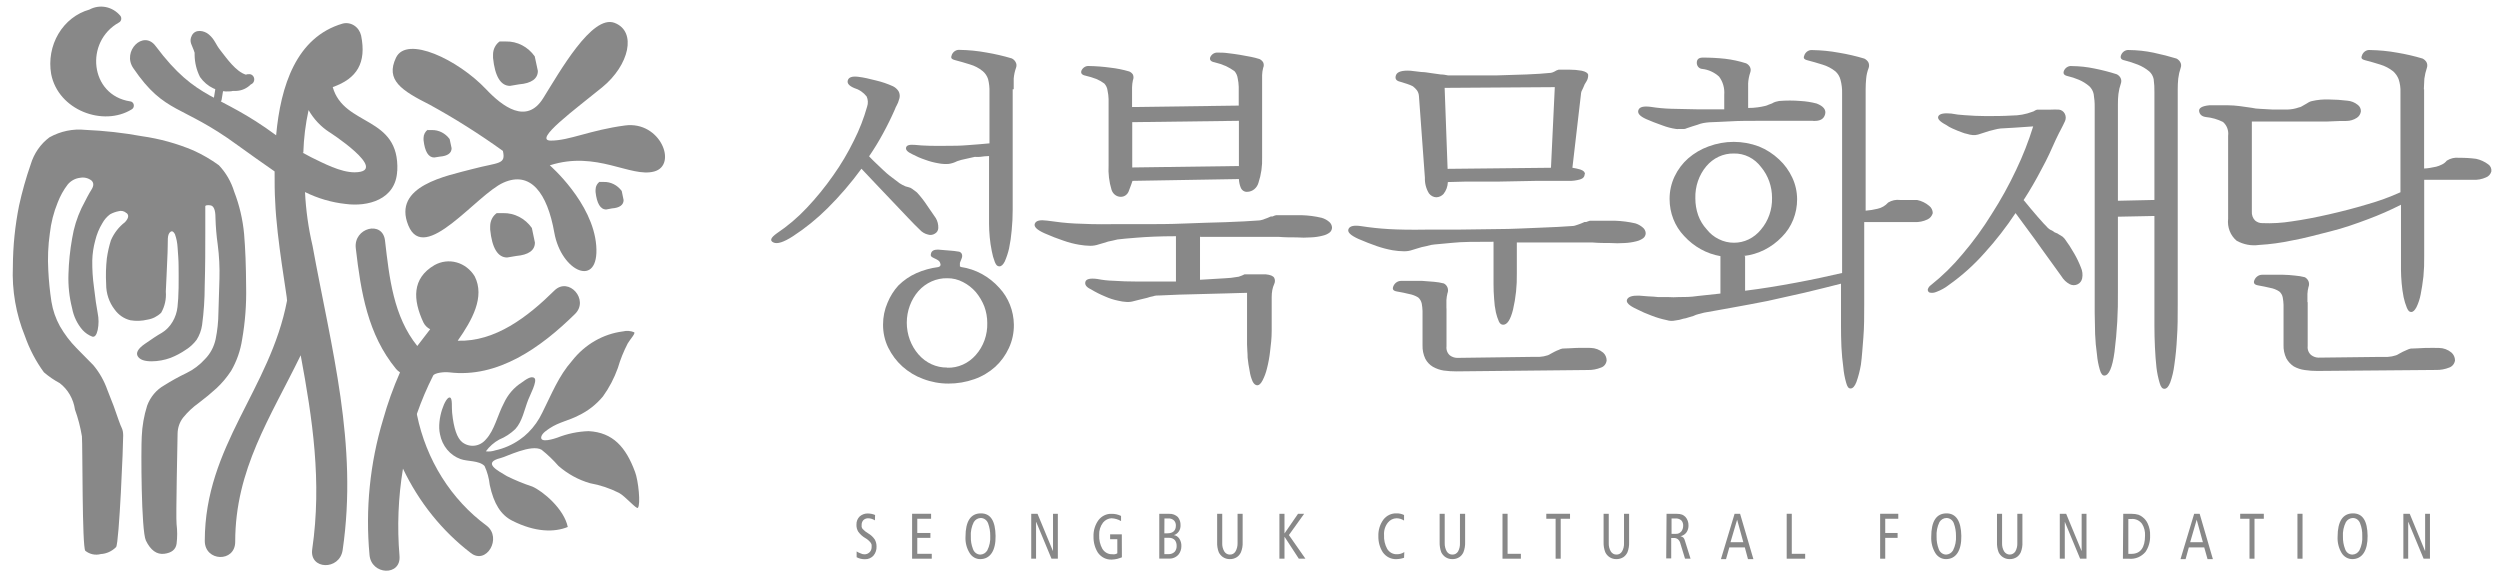 <svg width="195" height="45" viewBox="0 0 195 45" fill="none" xmlns="http://www.w3.org/2000/svg">
<path d="M73.894 28.682C74.309 28.694 74.722 28.611 75.105 28.439C75.487 28.267 75.832 28.011 76.115 27.686C76.41 27.354 76.641 26.962 76.794 26.534C76.947 26.106 77.02 25.65 77.007 25.192C77.007 24.75 76.928 24.311 76.776 23.899C76.614 23.491 76.391 23.114 76.115 22.783C75.833 22.46 75.497 22.196 75.124 22.006C74.738 21.8 74.312 21.696 73.881 21.702C73.464 21.694 73.049 21.779 72.664 21.95C72.278 22.122 71.93 22.376 71.641 22.698C71.055 23.369 70.729 24.253 70.729 25.171C70.729 26.089 71.055 26.973 71.641 27.644C71.926 27.973 72.273 28.235 72.659 28.411C73.045 28.588 73.461 28.675 73.881 28.668L73.894 28.682ZM78.99 6.964V16.361C78.991 16.899 78.964 17.437 78.911 17.972C78.871 18.447 78.803 18.919 78.706 19.385C78.625 19.735 78.512 20.076 78.369 20.402C78.243 20.642 78.111 20.776 77.952 20.776C77.794 20.776 77.701 20.685 77.602 20.451C77.493 20.172 77.411 19.88 77.358 19.582C77.285 19.228 77.233 18.869 77.199 18.509C77.166 18.134 77.146 17.802 77.146 17.47V12.171C76.901 12.171 76.677 12.207 76.452 12.235C76.314 12.246 76.174 12.246 76.036 12.235L75.315 12.397C75.091 12.438 74.87 12.497 74.654 12.574C74.446 12.682 74.223 12.753 73.994 12.786C73.726 12.806 73.457 12.789 73.194 12.736C72.843 12.679 72.498 12.586 72.163 12.461C71.813 12.345 71.473 12.198 71.145 12.023C70.782 11.853 70.623 11.684 70.676 11.5C70.729 11.316 70.96 11.267 71.376 11.302C71.687 11.338 72.077 11.359 72.559 11.373C73.042 11.387 73.531 11.373 74.046 11.373C74.39 11.373 74.866 11.373 75.467 11.323C76.069 11.274 76.65 11.239 77.179 11.182V7.19C77.192 6.842 77.154 6.494 77.067 6.159C76.986 5.919 76.844 5.709 76.657 5.551C76.361 5.311 76.024 5.133 75.666 5.029C75.256 4.901 74.873 4.788 74.516 4.696C74.159 4.605 74.152 4.499 74.251 4.251C74.308 4.13 74.397 4.031 74.509 3.966C74.62 3.902 74.747 3.876 74.873 3.891C75.564 3.902 76.253 3.971 76.935 4.096C77.603 4.208 78.265 4.361 78.917 4.555C79.037 4.612 79.138 4.705 79.208 4.824C79.249 4.889 79.275 4.965 79.284 5.044C79.292 5.122 79.281 5.202 79.254 5.276C79.156 5.548 79.094 5.833 79.069 6.124C79.069 6.378 79.069 6.654 79.069 6.964H78.99ZM73.267 20.798L73.326 20.755L73.366 20.663C73.359 20.584 73.336 20.507 73.3 20.437C73.26 20.346 73.108 20.247 72.85 20.134C72.593 20.02 72.566 19.936 72.626 19.745C72.685 19.554 72.863 19.469 73.161 19.469L74.027 19.54C74.29 19.556 74.552 19.587 74.813 19.632C74.859 19.644 74.902 19.666 74.938 19.698C74.975 19.73 75.004 19.77 75.025 19.816C75.058 19.911 75.058 20.017 75.025 20.112L74.972 20.254L74.919 20.381L74.873 20.508V20.6C74.873 20.685 74.873 20.734 74.873 20.776L74.959 20.826C76.1 20.993 77.155 21.568 77.952 22.458C78.661 23.22 79.066 24.245 79.082 25.319C79.091 25.954 78.957 26.581 78.692 27.149C78.434 27.708 78.072 28.206 77.629 28.612C77.151 29.039 76.601 29.365 76.009 29.572C75.353 29.805 74.665 29.922 73.974 29.919C73.298 29.92 72.627 29.796 71.991 29.551C71.405 29.337 70.86 29.008 70.385 28.583C69.932 28.174 69.557 27.675 69.281 27.114C69.011 26.56 68.873 25.944 68.878 25.319C68.876 24.729 68.995 24.145 69.229 23.61C69.432 23.114 69.716 22.662 70.068 22.274C70.48 21.865 70.957 21.538 71.476 21.306C72.021 21.066 72.595 20.907 73.181 20.833L73.267 20.798ZM67.808 12.214C68.171 12.602 68.535 12.92 68.898 13.273C69.262 13.627 69.599 13.86 69.916 14.1C70.066 14.232 70.23 14.343 70.405 14.432C70.55 14.515 70.706 14.572 70.868 14.602C70.973 14.623 71.072 14.669 71.158 14.736L71.522 15.011C71.82 15.334 72.092 15.684 72.335 16.057L72.996 17.018C73.132 17.25 73.198 17.521 73.187 17.795C73.183 17.886 73.155 17.974 73.107 18.05C73.059 18.126 72.993 18.187 72.916 18.226C72.838 18.276 72.75 18.309 72.659 18.321C72.568 18.333 72.475 18.325 72.388 18.297C72.135 18.24 71.904 18.102 71.727 17.901C71.489 17.675 71.185 17.371 70.821 16.983L69.632 15.732L68.363 14.397L67.193 13.16C66.39 14.261 65.506 15.29 64.549 16.241C63.722 17.064 62.819 17.796 61.853 18.424C61.126 18.895 60.617 19.057 60.326 18.911C60.022 18.77 60.115 18.544 60.584 18.205C61.431 17.639 62.216 16.973 62.924 16.22C63.669 15.433 64.358 14.587 64.986 13.69C65.596 12.832 66.138 11.919 66.605 10.963C67.033 10.12 67.378 9.232 67.636 8.314C67.68 8.186 67.699 8.05 67.692 7.914C67.685 7.778 67.653 7.645 67.596 7.522C67.347 7.209 67.016 6.982 66.644 6.873C66.235 6.703 66.056 6.505 66.129 6.265C66.202 6.025 66.466 5.933 66.935 5.989C67.404 6.046 67.775 6.138 68.336 6.279C68.789 6.385 69.232 6.537 69.658 6.731C69.827 6.814 69.973 6.943 70.081 7.106C70.16 7.243 70.193 7.405 70.174 7.565C70.174 7.643 70.141 7.706 70.121 7.777C70.101 7.848 70.081 7.911 70.048 8.003L69.929 8.25C69.88 8.332 69.84 8.42 69.81 8.512C69.519 9.176 69.202 9.819 68.865 10.433C68.536 11.04 68.176 11.627 67.788 12.193" fill="#888888"/>
<path d="M96.635 9.423L88.314 9.529V13.062L96.635 12.949V9.423ZM98.445 6.597V12.249C98.47 12.931 98.374 13.612 98.161 14.256C98.105 14.454 97.992 14.63 97.838 14.756C97.684 14.883 97.496 14.955 97.302 14.962C97.185 14.975 97.068 14.945 96.97 14.877C96.871 14.809 96.797 14.707 96.76 14.588C96.685 14.39 96.643 14.179 96.635 13.966L88.334 14.107C88.281 14.27 88.195 14.517 88.063 14.856C88.019 15.005 87.931 15.134 87.811 15.224C87.692 15.313 87.548 15.358 87.402 15.351C87.247 15.348 87.097 15.294 86.971 15.197C86.846 15.1 86.752 14.963 86.701 14.807C86.512 14.188 86.433 13.536 86.47 12.885V7.728C86.464 7.509 86.437 7.291 86.391 7.078C86.368 6.863 86.277 6.664 86.133 6.512C85.939 6.369 85.731 6.251 85.512 6.159C85.24 6.055 84.962 5.97 84.679 5.905C84.388 5.848 84.276 5.714 84.355 5.502C84.408 5.388 84.492 5.293 84.595 5.23C84.699 5.167 84.818 5.139 84.937 5.149C85.492 5.159 86.045 5.201 86.596 5.276C87.096 5.331 87.591 5.431 88.076 5.573C88.193 5.62 88.295 5.703 88.367 5.813C88.397 5.883 88.413 5.959 88.413 6.036C88.413 6.112 88.397 6.188 88.367 6.258C88.327 6.439 88.305 6.623 88.301 6.809C88.301 7.078 88.301 7.304 88.301 7.516V8.349L96.621 8.236V6.774C96.615 6.553 96.589 6.332 96.542 6.117C96.515 5.902 96.424 5.702 96.284 5.545C96.074 5.396 95.853 5.266 95.624 5.156C95.335 5.029 95.036 4.93 94.731 4.859C94.434 4.803 94.328 4.661 94.401 4.457C94.454 4.343 94.538 4.248 94.641 4.185C94.745 4.123 94.864 4.094 94.982 4.103C95.207 4.103 95.471 4.103 95.775 4.146C96.079 4.188 96.383 4.216 96.694 4.273L97.58 4.435C97.803 4.48 98.023 4.536 98.241 4.605C98.356 4.659 98.455 4.747 98.525 4.859C98.557 4.927 98.574 5.002 98.574 5.078C98.574 5.154 98.557 5.229 98.525 5.297C98.478 5.479 98.451 5.667 98.445 5.855C98.445 6.11 98.445 6.343 98.445 6.562V6.597ZM93.601 18.29V21.822L95.491 21.709C95.839 21.697 96.186 21.66 96.529 21.596C96.588 21.594 96.647 21.58 96.701 21.554L96.892 21.483L97.071 21.398H97.229H97.553C97.679 21.391 97.805 21.391 97.93 21.398H98.73C99.093 21.434 99.311 21.526 99.391 21.674C99.426 21.747 99.445 21.828 99.445 21.911C99.445 21.993 99.426 22.074 99.391 22.147C99.321 22.3 99.27 22.461 99.239 22.628C99.207 22.807 99.191 22.989 99.192 23.172V25.807C99.192 26.365 99.133 26.895 99.067 27.404C99.018 27.857 98.936 28.306 98.822 28.746C98.744 29.074 98.627 29.39 98.472 29.686C98.346 29.926 98.207 30.053 98.075 30.053C97.943 30.053 97.811 29.968 97.705 29.756C97.591 29.499 97.514 29.225 97.474 28.944C97.403 28.599 97.351 28.25 97.315 27.898C97.315 27.524 97.269 27.192 97.269 26.867V22.84C96.873 22.84 96.37 22.875 95.769 22.882L93.892 22.931L91.989 22.981L90.475 23.045C90.284 23.045 90.105 23.045 89.946 23.108C89.783 23.136 89.621 23.179 89.464 23.235L88.962 23.355C88.79 23.405 88.625 23.447 88.453 23.483C88.266 23.54 88.072 23.564 87.878 23.553C87.655 23.541 87.434 23.508 87.217 23.454C86.865 23.383 86.522 23.272 86.192 23.122C85.812 22.966 85.443 22.78 85.089 22.564C84.739 22.402 84.6 22.211 84.659 21.985C84.719 21.759 85.029 21.688 85.585 21.759C86.003 21.842 86.428 21.889 86.853 21.9C87.455 21.942 88.017 21.957 88.539 21.957C88.777 21.957 89.028 21.957 89.292 21.957H90.092C90.356 21.957 90.621 21.957 90.898 21.957C91.176 21.957 91.453 21.957 91.724 21.957V18.424C90.402 18.424 89.398 18.481 88.691 18.537C87.984 18.594 87.475 18.636 87.164 18.678L86.774 18.77L86.437 18.841L86.074 18.954L85.71 19.06C85.496 19.134 85.274 19.172 85.049 19.173C84.755 19.168 84.461 19.14 84.17 19.088C83.755 19.018 83.346 18.912 82.948 18.77C82.478 18.615 81.996 18.424 81.494 18.205C80.872 17.93 80.615 17.675 80.72 17.435C80.826 17.195 81.143 17.138 81.679 17.209C82.406 17.315 83.133 17.4 83.86 17.435C84.587 17.47 85.571 17.506 86.814 17.484C87.382 17.484 88.175 17.484 89.18 17.484C90.184 17.484 91.255 17.484 92.359 17.435C93.462 17.386 94.573 17.364 95.617 17.329C96.661 17.294 97.52 17.244 98.194 17.195C98.264 17.193 98.333 17.181 98.399 17.159C98.481 17.144 98.561 17.117 98.637 17.082L98.868 16.997L99.126 16.884H99.258L99.41 16.82L99.543 16.785H99.701C100.303 16.785 100.911 16.785 101.525 16.785C102.052 16.799 102.577 16.868 103.092 16.99C103.306 17.051 103.507 17.159 103.68 17.308C103.742 17.36 103.794 17.424 103.831 17.499C103.869 17.573 103.891 17.655 103.898 17.739C103.899 17.817 103.882 17.895 103.848 17.965C103.815 18.035 103.766 18.096 103.706 18.142C103.553 18.255 103.38 18.334 103.197 18.375C102.888 18.458 102.571 18.505 102.252 18.516C101.876 18.544 101.498 18.544 101.122 18.516C100.692 18.516 100.223 18.516 99.721 18.474H98.069H93.608L93.601 18.29Z" fill="#888888"/>
<path d="M121.274 6.797L112.682 6.854L112.913 13.17L120.976 13.085L121.274 6.797ZM123.6 13.587C123.6 13.784 123.481 13.926 123.243 13.996C122.954 14.079 122.656 14.117 122.357 14.11C121.604 14.11 120.712 14.11 119.714 14.11L116.773 14.166C115.821 14.166 114.988 14.166 114.255 14.166L112.933 14.201C112.922 14.542 112.803 14.868 112.596 15.127C112.446 15.29 112.242 15.384 112.028 15.388C111.918 15.384 111.811 15.355 111.713 15.302C111.615 15.25 111.528 15.176 111.459 15.084C111.237 14.725 111.126 14.3 111.142 13.869L110.679 7.511C110.671 7.345 110.619 7.186 110.527 7.052C110.435 6.932 110.328 6.825 110.21 6.734C110.061 6.657 109.906 6.593 109.748 6.543L109.206 6.373C108.888 6.303 108.789 6.126 108.888 5.858C108.988 5.589 109.377 5.476 110.032 5.518L110.864 5.617C111.135 5.617 111.406 5.674 111.671 5.709L112.378 5.808C112.596 5.808 112.781 5.85 112.933 5.879C113.349 5.879 113.905 5.879 114.599 5.879C115.292 5.879 116.019 5.879 116.799 5.879L119.053 5.808C119.793 5.78 120.434 5.737 120.976 5.681L121.122 5.639L121.26 5.575L121.412 5.49L121.571 5.434C121.809 5.434 122.1 5.434 122.423 5.434C122.745 5.433 123.065 5.461 123.382 5.518C123.69 5.589 123.855 5.695 123.877 5.836C123.886 6.017 123.84 6.195 123.745 6.345C123.693 6.422 123.644 6.503 123.6 6.585C123.557 6.672 123.52 6.762 123.487 6.854C123.437 6.942 123.393 7.034 123.355 7.129C123.327 7.216 123.312 7.306 123.309 7.398L122.648 13.085C122.853 13.116 123.056 13.161 123.256 13.219C123.501 13.297 123.626 13.417 123.626 13.587H123.6ZM112.827 24.057V27.017C112.81 27.15 112.827 27.285 112.874 27.409C112.922 27.533 112.999 27.642 113.098 27.724C113.262 27.845 113.455 27.911 113.653 27.915L119.463 27.837H120.071C120.295 27.825 120.517 27.782 120.732 27.71C120.808 27.681 120.881 27.643 120.95 27.597L121.254 27.434C121.363 27.378 121.476 27.328 121.591 27.286C121.68 27.238 121.776 27.205 121.875 27.187C122.186 27.187 122.536 27.151 122.992 27.137C123.448 27.123 123.785 27.137 124.076 27.137C124.428 27.145 124.769 27.274 125.047 27.505C125.131 27.579 125.198 27.672 125.245 27.777C125.292 27.882 125.317 27.996 125.318 28.112C125.304 28.241 125.255 28.362 125.178 28.461C125.1 28.56 124.998 28.633 124.882 28.67C124.551 28.805 124.198 28.869 123.844 28.861L113.601 28.967C113.271 28.968 112.942 28.947 112.616 28.904C112.318 28.858 112.029 28.758 111.763 28.607C111.517 28.462 111.313 28.247 111.175 27.985C111.019 27.655 110.944 27.288 110.957 26.918V24.255C110.951 24.065 110.931 23.876 110.898 23.69C110.86 23.498 110.762 23.325 110.62 23.202C110.403 23.069 110.166 22.978 109.919 22.934C109.609 22.856 109.292 22.792 108.961 22.736C108.631 22.679 108.591 22.538 108.69 22.305C108.746 22.183 108.834 22.08 108.943 22.01C109.052 21.94 109.178 21.905 109.305 21.909H110.025H110.931L111.849 21.98C112.108 22 112.364 22.043 112.616 22.107C112.742 22.168 112.843 22.276 112.9 22.411C112.931 22.485 112.947 22.566 112.947 22.648C112.947 22.729 112.931 22.81 112.9 22.884C112.857 23.055 112.831 23.23 112.821 23.407C112.821 23.647 112.821 23.859 112.821 24.043L112.827 24.057ZM118.313 18.808V21.33C118.331 22.282 118.231 23.232 118.015 24.156C117.817 24.94 117.566 25.329 117.249 25.329C117.117 25.329 116.998 25.265 116.912 25.074C116.813 24.848 116.736 24.611 116.68 24.368C116.606 24.022 116.56 23.67 116.542 23.315C116.508 22.934 116.495 22.531 116.495 22.128V18.857C115.101 18.857 114.017 18.857 113.257 18.942C112.497 19.027 111.935 19.048 111.631 19.104L111.235 19.203L110.898 19.274L110.541 19.38L110.171 19.493C109.957 19.568 109.734 19.604 109.51 19.599C109.215 19.596 108.921 19.57 108.631 19.521C108.217 19.446 107.808 19.34 107.408 19.203C106.945 19.041 106.463 18.857 105.961 18.638C105.339 18.355 105.082 18.108 105.181 17.868C105.28 17.628 105.604 17.557 106.146 17.635C106.866 17.748 107.593 17.826 108.32 17.868C109.047 17.91 110.032 17.932 111.274 17.91C111.849 17.91 112.642 17.91 113.647 17.91L116.826 17.868C117.949 17.868 119.033 17.797 120.077 17.762C121.122 17.727 121.981 17.677 122.661 17.628C122.729 17.627 122.796 17.615 122.86 17.593C122.94 17.571 123.02 17.545 123.098 17.515L123.329 17.43L123.593 17.317H123.719L123.877 17.26L124.01 17.218H124.162C124.77 17.218 125.378 17.218 125.986 17.218C126.515 17.236 127.041 17.304 127.559 17.423C127.771 17.488 127.969 17.598 128.14 17.748C128.204 17.798 128.258 17.863 128.296 17.937C128.335 18.012 128.359 18.094 128.365 18.179C128.365 18.258 128.347 18.336 128.312 18.407C128.278 18.477 128.228 18.537 128.167 18.582C128.012 18.692 127.839 18.771 127.658 18.815C127.35 18.895 127.036 18.942 126.719 18.956C126.343 18.981 125.965 18.981 125.589 18.956C125.173 18.956 124.717 18.956 124.228 18.914H122.609H118.313V18.808Z" fill="#888888"/>
<path d="M135.238 18.933C135.639 18.937 136.036 18.847 136.401 18.67C136.766 18.493 137.091 18.233 137.353 17.909C137.929 17.235 138.24 16.349 138.219 15.436C138.222 14.554 137.921 13.701 137.373 13.041C137.118 12.699 136.793 12.424 136.423 12.239C136.052 12.054 135.647 11.963 135.238 11.974C134.834 11.965 134.433 12.049 134.062 12.221C133.691 12.393 133.36 12.649 133.09 12.97C132.516 13.653 132.211 14.547 132.237 15.464C132.235 15.915 132.309 16.363 132.456 16.785C132.604 17.195 132.829 17.567 133.116 17.881C133.373 18.211 133.696 18.474 134.062 18.651C134.437 18.841 134.849 18.938 135.264 18.933H135.238ZM141.404 9.424H139.421C138.655 9.424 137.888 9.424 137.135 9.424C136.381 9.424 135.628 9.424 134.941 9.466C134.253 9.509 133.731 9.516 133.348 9.537C133.179 9.549 133.012 9.57 132.845 9.6C132.699 9.629 132.555 9.671 132.416 9.728C132.277 9.763 132.138 9.812 132.006 9.855L131.563 10.003C131.504 10.036 131.439 10.056 131.372 10.06H130.955C130.881 10.07 130.805 10.07 130.731 10.06C130.37 10.008 130.016 9.915 129.673 9.784C129.191 9.615 128.768 9.452 128.404 9.29C127.902 9.063 127.704 8.837 127.796 8.583C127.889 8.329 128.213 8.265 128.768 8.336C129.295 8.419 129.827 8.469 130.361 8.484C130.988 8.484 131.682 8.527 132.389 8.527H133.328H134.491V7.389C134.532 6.88 134.388 6.374 134.088 5.976C133.714 5.637 133.253 5.428 132.766 5.375C132.652 5.368 132.545 5.314 132.468 5.225C132.39 5.135 132.348 5.017 132.35 4.895C132.35 4.62 132.515 4.492 132.819 4.492C133.4 4.491 133.98 4.521 134.557 4.584C135.11 4.649 135.657 4.767 136.19 4.937C136.308 4.99 136.409 5.079 136.48 5.192C136.52 5.26 136.545 5.337 136.552 5.416C136.559 5.496 136.548 5.577 136.52 5.651C136.427 5.924 136.372 6.209 136.355 6.499C136.355 6.746 136.355 7.022 136.355 7.318V8.421C136.607 8.422 136.858 8.406 137.108 8.371C137.308 8.344 137.507 8.306 137.703 8.258C137.783 8.239 137.861 8.211 137.934 8.173L138.219 8.067C138.305 8.011 138.398 7.968 138.496 7.94C138.585 7.913 138.676 7.892 138.767 7.877C139.326 7.831 139.887 7.831 140.446 7.877C140.867 7.901 141.285 7.967 141.695 8.074C142.23 8.279 142.455 8.562 142.356 8.922C142.257 9.282 141.972 9.452 141.45 9.431L141.404 9.424ZM136.117 19.986V22.678C137.439 22.515 138.721 22.303 140.049 22.056C141.378 21.809 142.594 21.547 143.684 21.293V7.29C143.695 6.93 143.653 6.57 143.559 6.223C143.493 5.966 143.354 5.737 143.162 5.566C142.863 5.327 142.524 5.15 142.164 5.043C141.761 4.916 141.371 4.803 141.014 4.711C140.657 4.62 140.651 4.514 140.756 4.266C140.812 4.146 140.901 4.048 141.011 3.983C141.121 3.919 141.246 3.892 141.371 3.906C142.062 3.917 142.752 3.985 143.433 4.111C144.102 4.221 144.764 4.374 145.416 4.57C145.538 4.629 145.643 4.721 145.72 4.839C145.757 4.906 145.78 4.982 145.786 5.06C145.793 5.138 145.784 5.217 145.759 5.291C145.653 5.558 145.586 5.842 145.561 6.131C145.534 6.404 145.521 6.677 145.521 6.951V16.432C145.833 16.409 146.142 16.36 146.447 16.284C146.765 16.218 147.056 16.048 147.279 15.796C147.562 15.626 147.889 15.556 148.211 15.599C148.72 15.599 149.143 15.599 149.533 15.599C149.878 15.668 150.202 15.825 150.478 16.058C150.563 16.122 150.632 16.207 150.68 16.305C150.728 16.403 150.754 16.512 150.756 16.623C150.725 16.733 150.672 16.835 150.6 16.92C150.527 17.006 150.439 17.073 150.339 17.118C150.022 17.269 149.676 17.339 149.328 17.322H145.409V23.723C145.409 24.663 145.409 25.532 145.343 26.323C145.277 27.114 145.237 27.814 145.151 28.443C145.073 28.905 144.956 29.359 144.801 29.799C144.669 30.138 144.517 30.301 144.345 30.301C144.173 30.301 144.087 30.16 144.001 29.856C143.888 29.46 143.812 29.053 143.777 28.641C143.711 28.153 143.658 27.63 143.631 27.058C143.605 26.486 143.598 25.928 143.598 25.391V22.127C142.673 22.367 141.734 22.593 140.743 22.833L137.868 23.476C136.917 23.66 136.018 23.836 135.159 23.985C134.299 24.133 133.566 24.282 132.918 24.387L132.482 24.5C132.347 24.532 132.217 24.579 132.092 24.642L131.689 24.762C131.56 24.81 131.427 24.843 131.292 24.861L130.995 24.946L130.691 24.995C130.582 25.018 130.471 25.03 130.361 25.03C130.237 25.027 130.115 25.006 129.997 24.967C129.599 24.886 129.208 24.77 128.827 24.621C128.43 24.477 128.042 24.307 127.664 24.112C127.063 23.836 126.812 23.589 126.911 23.363C127.01 23.137 127.327 23.045 127.843 23.059L128.57 23.116C128.827 23.116 129.085 23.151 129.343 23.172H130.136C130.4 23.19 130.665 23.19 130.929 23.172C131.378 23.172 131.881 23.172 132.429 23.087L134.194 22.897V19.979C133.115 19.793 132.121 19.241 131.358 18.403C130.999 18.028 130.714 17.58 130.52 17.085C130.326 16.589 130.227 16.058 130.228 15.521C130.226 14.91 130.359 14.307 130.618 13.762C130.878 13.217 131.24 12.736 131.682 12.349C132.154 11.943 132.688 11.63 133.262 11.423C134.535 10.947 135.921 10.947 137.194 11.423C137.774 11.657 138.309 12.002 138.774 12.441C139.199 12.835 139.547 13.315 139.798 13.854C140.043 14.376 140.172 14.951 140.175 15.535C140.177 16.085 140.074 16.631 139.87 17.137C139.667 17.642 139.368 18.098 138.992 18.474C138.19 19.313 137.147 19.838 136.031 19.965" fill="#888888"/>
<path d="M169.863 6.955V23.749C169.863 24.689 169.863 25.558 169.803 26.349C169.769 27.059 169.701 27.766 169.598 28.468C169.542 28.932 169.435 29.387 169.281 29.825C169.149 30.164 168.997 30.326 168.825 30.326C168.653 30.326 168.548 30.192 168.455 29.881C168.337 29.485 168.253 29.078 168.204 28.666C168.151 28.179 168.111 27.656 168.085 27.084C168.059 26.511 168.045 25.953 168.045 25.423V16.846L165.197 16.903V22.746C165.217 24.314 165.129 25.882 164.933 27.437C164.767 28.673 164.496 29.295 164.133 29.295C164.001 29.295 163.875 29.161 163.789 28.85C163.674 28.462 163.599 28.061 163.564 27.656C163.488 27.129 163.44 26.599 163.419 26.066C163.419 25.48 163.386 24.922 163.386 24.392V8.368C163.391 8.023 163.364 7.677 163.307 7.337C163.257 7.101 163.139 6.889 162.97 6.729C162.721 6.517 162.445 6.346 162.15 6.221C161.861 6.098 161.562 6.001 161.258 5.931C160.98 5.867 160.894 5.726 161 5.493C161.058 5.376 161.148 5.281 161.258 5.221C161.368 5.16 161.492 5.137 161.615 5.154C162.203 5.159 162.789 5.223 163.366 5.344C163.95 5.46 164.528 5.608 165.098 5.79C165.217 5.844 165.318 5.935 165.389 6.051C165.429 6.119 165.453 6.196 165.46 6.276C165.467 6.355 165.456 6.436 165.428 6.51C165.336 6.775 165.271 7.05 165.237 7.33C165.208 7.592 165.195 7.857 165.197 8.121V15.659L168.045 15.596V7.203C168.051 6.858 168.032 6.513 167.986 6.171C167.936 5.932 167.813 5.719 167.636 5.564C167.367 5.343 167.068 5.167 166.75 5.041C166.413 4.908 166.069 4.797 165.719 4.709C165.441 4.659 165.349 4.511 165.455 4.271C165.51 4.147 165.601 4.045 165.713 3.979C165.826 3.913 165.955 3.887 166.082 3.903C166.717 3.91 167.35 3.978 167.973 4.108C168.634 4.249 169.242 4.405 169.764 4.567C169.882 4.626 169.983 4.719 170.054 4.836C170.095 4.902 170.12 4.978 170.127 5.057C170.133 5.135 170.122 5.215 170.094 5.288C170 5.562 169.936 5.846 169.902 6.136C169.875 6.408 169.862 6.682 169.863 6.955ZM157.861 15.624C158.224 16.069 158.581 16.5 158.945 16.917C159.308 17.334 159.546 17.588 159.645 17.68C159.699 17.752 159.764 17.814 159.837 17.864C159.906 17.915 159.982 17.955 160.062 17.984C160.126 18.037 160.195 18.084 160.267 18.125L160.478 18.21L160.597 18.288L160.742 18.372L160.894 18.471L161.046 18.627C161.315 18.991 161.562 19.374 161.787 19.771C161.991 20.122 162.168 20.491 162.315 20.873C162.433 21.135 162.465 21.431 162.408 21.714C162.387 21.815 162.345 21.909 162.284 21.988C162.223 22.068 162.146 22.131 162.058 22.173C161.962 22.22 161.859 22.245 161.754 22.245C161.649 22.245 161.545 22.22 161.45 22.173C161.179 22.033 160.951 21.815 160.789 21.545C160.637 21.326 160.412 21.022 160.128 20.626C159.844 20.23 159.533 19.814 159.209 19.354C158.885 18.895 158.548 18.422 158.185 17.941L157.213 16.62C156.485 17.719 155.678 18.756 154.801 19.722C153.968 20.664 153.037 21.501 152.025 22.216C151.725 22.451 151.393 22.637 151.041 22.767C150.875 22.84 150.694 22.86 150.518 22.823C150.47 22.807 150.429 22.774 150.401 22.729C150.373 22.684 150.361 22.63 150.366 22.576C150.407 22.439 150.491 22.321 150.604 22.244C151.505 21.53 152.333 20.718 153.076 19.821C153.917 18.837 154.684 17.783 155.369 16.67C156.073 15.572 156.707 14.425 157.266 13.236C157.787 12.148 158.229 11.019 158.588 9.859L157.141 9.958L156.05 10.021C155.899 10.038 155.748 10.067 155.601 10.106L155.151 10.219L154.689 10.368L154.292 10.495C154.161 10.531 154.025 10.545 153.889 10.537C153.725 10.523 153.564 10.49 153.407 10.438C153.292 10.417 153.179 10.384 153.07 10.339L152.68 10.191L152.27 10.014C152.106 9.942 151.948 9.852 151.801 9.746C151.276 9.473 151.078 9.237 151.206 9.039C151.325 8.863 151.655 8.806 152.191 8.856C152.538 8.923 152.889 8.966 153.241 8.983C153.79 9.025 154.332 9.054 154.887 9.054C155.548 9.054 156.242 9.054 156.936 9.011C157.474 9.012 158.008 8.914 158.515 8.722L158.634 8.679L158.747 8.609L158.892 8.552H159.031H159.949C160.17 8.54 160.39 8.54 160.61 8.552C160.703 8.564 160.791 8.599 160.868 8.654C160.945 8.71 161.009 8.784 161.054 8.871C161.099 8.958 161.124 9.055 161.128 9.154C161.131 9.253 161.112 9.352 161.073 9.442C161.02 9.555 160.961 9.668 160.908 9.788C160.855 9.908 160.782 10.036 160.716 10.163C160.65 10.29 160.577 10.417 160.518 10.551L160.346 10.905C160.035 11.611 159.685 12.395 159.242 13.194C158.811 14.026 158.342 14.835 157.835 15.617" fill="#888888"/>
<path d="M180 23.579V26.991C179.983 27.125 180.001 27.26 180.049 27.384C180.098 27.509 180.177 27.617 180.277 27.698C180.439 27.822 180.633 27.89 180.832 27.896L185.63 27.839H186.238C186.463 27.827 186.685 27.784 186.899 27.712C186.976 27.683 187.049 27.645 187.117 27.599L187.421 27.436C187.529 27.381 187.639 27.331 187.752 27.288C187.843 27.243 187.938 27.21 188.036 27.189C188.347 27.189 188.697 27.154 189.159 27.14C189.622 27.125 189.946 27.14 190.243 27.14C190.595 27.142 190.937 27.269 191.215 27.5C191.299 27.574 191.368 27.667 191.416 27.771C191.463 27.876 191.49 27.991 191.492 28.108C191.473 28.235 191.422 28.354 191.344 28.453C191.266 28.551 191.164 28.625 191.05 28.666C190.718 28.8 190.366 28.865 190.012 28.856L180.76 28.934C180.43 28.936 180.101 28.913 179.775 28.863C179.475 28.825 179.184 28.73 178.916 28.581C178.677 28.425 178.477 28.209 178.334 27.952C178.177 27.625 178.101 27.26 178.116 26.892V23.784C178.11 23.592 178.09 23.4 178.056 23.212C178.023 23.02 177.924 22.849 177.779 22.731C177.566 22.593 177.33 22.5 177.085 22.456C176.768 22.378 176.424 22.314 176.12 22.258C175.816 22.201 175.75 22.06 175.849 21.834C175.904 21.711 175.99 21.608 176.098 21.537C176.206 21.465 176.33 21.429 176.457 21.431H177.184C177.475 21.431 177.779 21.431 178.09 21.431C178.4 21.431 178.711 21.466 179.008 21.495C179.266 21.515 179.523 21.558 179.775 21.622C179.898 21.687 179.998 21.794 180.059 21.926C180.09 22 180.106 22.081 180.106 22.162C180.106 22.244 180.09 22.325 180.059 22.399C180.014 22.569 179.987 22.745 179.98 22.922C179.98 23.169 179.98 23.374 179.98 23.558L180 23.579ZM189.08 6.955V13.144C189.224 13.138 189.367 13.124 189.51 13.101L190.019 13.003C190.174 12.964 190.325 12.907 190.468 12.833C190.616 12.765 190.748 12.661 190.851 12.529C191.142 12.345 191.481 12.268 191.816 12.31C192.258 12.304 192.7 12.33 193.138 12.388C193.477 12.461 193.799 12.608 194.083 12.819C194.168 12.876 194.236 12.957 194.279 13.053C194.322 13.149 194.339 13.257 194.328 13.363C194.299 13.472 194.246 13.571 194.173 13.654C194.101 13.736 194.011 13.799 193.911 13.836C193.592 13.979 193.246 14.045 192.9 14.027H189.087V19.983C189.097 20.511 189.077 21.04 189.027 21.565C188.968 22.081 188.895 22.547 188.809 22.978C188.744 23.32 188.635 23.65 188.485 23.96C188.347 24.215 188.221 24.335 188.076 24.335C187.93 24.335 187.844 24.25 187.739 24.017C187.627 23.746 187.541 23.465 187.481 23.176C187.411 22.819 187.36 22.458 187.329 22.095C187.296 21.707 187.276 21.353 187.276 21.043V15.97C186.443 16.393 185.589 16.768 184.718 17.093C183.76 17.453 182.782 17.8 181.777 18.047C180.773 18.294 179.762 18.584 178.797 18.753C177.94 18.938 177.072 19.056 176.199 19.107C175.6 19.191 174.99 19.075 174.455 18.775C174.215 18.574 174.028 18.311 173.912 18.01C173.796 17.709 173.755 17.381 173.794 17.058V10.593C173.821 10.391 173.798 10.185 173.727 9.995C173.657 9.806 173.54 9.639 173.391 9.512C172.974 9.304 172.527 9.175 172.069 9.131C171.752 9.089 171.58 8.94 171.533 8.686C171.487 8.431 171.752 8.269 172.327 8.212C172.69 8.212 173.179 8.212 173.781 8.212C174.382 8.212 175.003 8.318 175.644 8.41C175.849 8.457 176.057 8.483 176.265 8.488L177.283 8.545C177.66 8.545 178.037 8.545 178.407 8.545C178.719 8.538 179.029 8.481 179.325 8.375C179.39 8.366 179.453 8.344 179.51 8.311L179.768 8.163C179.867 8.106 179.973 8.05 180.066 7.986C180.144 7.939 180.229 7.906 180.317 7.887C180.764 7.783 181.221 7.74 181.678 7.76C182.149 7.764 182.619 7.794 183.086 7.852C183.386 7.874 183.673 7.989 183.912 8.184C183.988 8.24 184.049 8.315 184.091 8.403C184.132 8.49 184.153 8.588 184.15 8.686C184.136 8.789 184.101 8.887 184.047 8.974C183.993 9.06 183.922 9.133 183.839 9.187C183.596 9.346 183.318 9.431 183.033 9.435C182.755 9.435 182.266 9.435 181.546 9.477H179.253H175.644V16.493C175.634 16.623 175.651 16.754 175.695 16.876C175.738 16.999 175.807 17.109 175.895 17.199C176.06 17.34 176.266 17.413 176.477 17.404C177.235 17.435 177.994 17.39 178.744 17.27C179.669 17.143 180.641 16.952 181.665 16.719C182.689 16.486 183.648 16.238 184.659 15.934C185.538 15.687 186.399 15.373 187.236 14.995V7.202C187.251 6.851 187.202 6.501 187.091 6.171C186.996 5.936 186.851 5.728 186.668 5.563C186.367 5.327 186.029 5.149 185.67 5.04C185.26 4.913 184.877 4.8 184.513 4.708C184.15 4.616 184.15 4.51 184.256 4.263C184.312 4.142 184.402 4.042 184.513 3.978C184.624 3.913 184.751 3.887 184.877 3.903C185.581 3.915 186.284 3.983 186.979 4.108C187.647 4.219 188.309 4.372 188.961 4.567C189.081 4.626 189.184 4.719 189.259 4.835C189.297 4.903 189.321 4.978 189.327 5.057C189.334 5.135 189.324 5.214 189.298 5.288C189.206 5.562 189.139 5.846 189.1 6.135C189.1 6.39 189.06 6.665 189.06 6.976" fill="#888888"/>
<path d="M68.244 40.588C68.081 40.483 67.893 40.426 67.702 40.425C67.568 40.426 67.439 40.479 67.339 40.574C67.295 40.624 67.261 40.683 67.238 40.747C67.215 40.811 67.205 40.88 67.207 40.948C67.2 40.998 67.2 41.047 67.207 41.097C67.223 41.152 67.247 41.205 67.279 41.252C67.409 41.393 67.559 41.512 67.722 41.605C67.923 41.72 68.097 41.882 68.231 42.079C68.324 42.242 68.372 42.431 68.37 42.623C68.382 42.881 68.299 43.135 68.138 43.329C68.053 43.424 67.951 43.499 67.837 43.549C67.723 43.599 67.601 43.623 67.478 43.619C67.249 43.626 67.022 43.572 66.817 43.463V43.011C66.912 43.073 67.014 43.123 67.121 43.16C67.213 43.21 67.315 43.237 67.418 43.237C67.496 43.24 67.574 43.226 67.647 43.196C67.719 43.165 67.785 43.119 67.841 43.061C67.933 42.961 67.985 42.827 67.987 42.686C67.99 42.623 67.99 42.559 67.987 42.495C67.971 42.438 67.946 42.383 67.914 42.333C67.801 42.189 67.665 42.07 67.511 41.98C67.289 41.855 67.096 41.682 66.942 41.471C66.845 41.309 66.796 41.119 66.803 40.927C66.798 40.803 66.819 40.68 66.865 40.566C66.911 40.452 66.98 40.351 67.068 40.27C67.245 40.123 67.465 40.046 67.689 40.051C67.793 40.053 67.897 40.065 68 40.086C68.088 40.104 68.175 40.133 68.257 40.171L68.244 40.588Z" fill="#888888"/>
<path d="M71.144 40.074V43.578H72.678V43.197H71.548V41.953H72.572V41.572H71.548V40.463H72.625V40.074H71.144Z" fill="#888888"/>
<path d="M75.309 41.866C75.309 40.658 75.712 40.05 76.499 40.043C77.285 40.036 77.635 40.651 77.655 41.795C77.675 42.94 77.246 43.604 76.466 43.611C76.301 43.614 76.138 43.572 75.992 43.489C75.846 43.407 75.723 43.285 75.633 43.138C75.398 42.763 75.284 42.316 75.309 41.866ZM75.725 41.866C75.715 42.193 75.772 42.518 75.891 42.82C75.932 42.946 76.009 43.055 76.111 43.134C76.212 43.212 76.334 43.255 76.459 43.258C76.569 43.256 76.676 43.226 76.772 43.169C76.867 43.112 76.948 43.031 77.008 42.933C77.185 42.585 77.265 42.19 77.239 41.795C77.243 41.464 77.187 41.135 77.074 40.827C77.029 40.703 76.951 40.595 76.848 40.52C76.745 40.444 76.623 40.403 76.499 40.403C76.391 40.405 76.285 40.435 76.191 40.49C76.096 40.546 76.016 40.625 75.957 40.721C75.779 41.071 75.698 41.468 75.725 41.866Z" fill="#888888"/>
<path d="M82.135 40.074V42.964H82.122L80.926 40.074H80.436V43.578H80.813V40.717H80.826L82.016 43.578H82.512V40.074H82.135Z" fill="#888888"/>
<path d="M87.508 43.47L87.349 43.527L87.151 43.59C87.01 43.624 86.866 43.642 86.721 43.647C86.513 43.658 86.306 43.615 86.117 43.522C85.928 43.428 85.764 43.287 85.637 43.11C85.405 42.741 85.285 42.304 85.294 41.859C85.275 41.389 85.416 40.928 85.69 40.559C85.813 40.402 85.968 40.277 86.144 40.194C86.319 40.111 86.51 40.071 86.701 40.079C86.956 40.073 87.209 40.128 87.442 40.242V40.644C87.214 40.511 86.961 40.436 86.701 40.425C86.576 40.429 86.452 40.461 86.339 40.518C86.225 40.575 86.124 40.657 86.04 40.757C85.828 41.03 85.72 41.378 85.736 41.732C85.718 42.111 85.805 42.488 85.987 42.813C86.072 42.948 86.187 43.057 86.323 43.13C86.458 43.204 86.609 43.238 86.761 43.23C86.829 43.24 86.898 43.24 86.966 43.23C87.03 43.217 87.093 43.193 87.151 43.159V42.057H86.589V41.676H87.501L87.508 43.47Z" fill="#888888"/>
<path d="M90.423 40.079H91.216C91.459 40.068 91.696 40.16 91.877 40.333C92.018 40.51 92.092 40.737 92.082 40.969C92.09 41.142 92.043 41.313 91.948 41.453C91.853 41.593 91.716 41.694 91.56 41.739C91.644 41.75 91.725 41.779 91.798 41.826C91.871 41.872 91.933 41.934 91.983 42.008C92.1 42.182 92.158 42.394 92.148 42.608C92.148 42.85 92.066 43.084 91.916 43.265C91.819 43.371 91.701 43.453 91.571 43.505C91.441 43.558 91.302 43.579 91.163 43.569H90.423V40.079ZM90.819 41.598H91.057C91.493 41.598 91.718 41.386 91.718 40.997C91.721 40.925 91.71 40.853 91.686 40.785C91.662 40.717 91.626 40.655 91.579 40.602C91.456 40.486 91.294 40.428 91.13 40.439H90.826L90.819 41.598ZM90.819 43.223H91.163C91.337 43.228 91.505 43.159 91.632 43.032C91.732 42.909 91.784 42.75 91.778 42.587C91.784 42.425 91.737 42.265 91.645 42.135C91.588 42.075 91.52 42.027 91.445 41.996C91.37 41.964 91.29 41.949 91.209 41.951H90.819V43.223Z" fill="#888888"/>
<path d="M96.927 42.289C96.939 42.558 96.894 42.827 96.794 43.074C96.725 43.225 96.621 43.354 96.49 43.448C96.322 43.56 96.127 43.617 95.929 43.611C95.735 43.616 95.544 43.559 95.38 43.448C95.246 43.354 95.137 43.225 95.063 43.074C94.969 42.825 94.926 42.557 94.937 42.289V40.078H95.334V42.36C95.323 42.589 95.379 42.816 95.492 43.01C95.54 43.087 95.604 43.151 95.68 43.194C95.757 43.237 95.842 43.259 95.929 43.257C96.016 43.262 96.103 43.241 96.181 43.198C96.259 43.154 96.325 43.09 96.371 43.01C96.482 42.814 96.537 42.589 96.53 42.36V40.078H96.927V42.289Z" fill="#888888"/>
<path d="M101.248 40.074L100.197 41.6H100.19V40.074H99.794V43.578H100.19V41.883H100.204L101.307 43.578H101.823L100.534 41.734L101.724 40.074H101.248Z" fill="#888888"/>
<path d="M109.516 43.506C109.328 43.572 109.132 43.608 108.934 43.612C108.727 43.623 108.521 43.58 108.333 43.487C108.145 43.393 107.982 43.252 107.857 43.075C107.622 42.707 107.502 42.27 107.513 41.824C107.495 41.354 107.636 40.893 107.91 40.524C108.032 40.368 108.186 40.244 108.36 40.16C108.534 40.077 108.724 40.037 108.914 40.044C109.121 40.035 109.327 40.079 109.516 40.171V40.602C109.337 40.485 109.131 40.423 108.921 40.425C108.795 40.428 108.671 40.459 108.557 40.516C108.443 40.573 108.342 40.656 108.26 40.758C108.152 40.891 108.07 41.045 108.017 41.213C107.965 41.38 107.944 41.557 107.956 41.733C107.936 42.111 108.021 42.487 108.201 42.813C108.283 42.948 108.398 43.058 108.532 43.131C108.667 43.204 108.817 43.238 108.967 43.23C109.168 43.233 109.365 43.174 109.536 43.061L109.516 43.506Z" fill="#888888"/>
<path d="M114.28 42.289C114.29 42.558 114.245 42.826 114.148 43.074C114.081 43.226 113.976 43.356 113.844 43.448C113.678 43.559 113.485 43.615 113.289 43.611C113.093 43.617 112.899 43.56 112.734 43.448C112.6 43.354 112.491 43.225 112.416 43.074C112.326 42.824 112.283 42.557 112.291 42.289V40.078H112.687V42.36C112.68 42.589 112.735 42.814 112.846 43.01C112.894 43.089 112.96 43.153 113.037 43.196C113.115 43.239 113.201 43.26 113.289 43.257C113.376 43.261 113.463 43.24 113.541 43.197C113.619 43.153 113.684 43.089 113.732 43.01C113.838 42.813 113.888 42.587 113.877 42.36V40.078H114.28V42.289Z" fill="#888888"/>
<path d="M117.195 40.074V43.578H118.629V43.197H117.592V40.074H117.195Z" fill="#888888"/>
<path d="M120.611 40.074V40.463H121.338V43.578H121.735V40.463H122.462V40.074H120.611Z" fill="#888888"/>
<path d="M127.07 42.289C127.081 42.557 127.038 42.825 126.944 43.074C126.875 43.225 126.77 43.354 126.64 43.448C126.471 43.559 126.276 43.616 126.078 43.611C125.884 43.616 125.693 43.559 125.53 43.448C125.394 43.356 125.284 43.227 125.212 43.074C125.116 42.825 125.071 42.558 125.08 42.289V40.078H125.483V42.36C125.473 42.589 125.528 42.816 125.642 43.01C125.689 43.087 125.754 43.151 125.83 43.194C125.906 43.237 125.992 43.259 126.078 43.257C126.166 43.262 126.253 43.241 126.331 43.198C126.409 43.154 126.474 43.09 126.521 43.01C126.632 42.815 126.685 42.588 126.673 42.36V40.078H127.07V42.289Z" fill="#888888"/>
<path d="M129.991 40.079H130.798C130.937 40.074 131.075 40.096 131.207 40.142C131.302 40.184 131.39 40.244 131.465 40.319C131.624 40.501 131.709 40.742 131.703 40.99C131.706 41.171 131.657 41.348 131.564 41.499C131.448 41.672 131.272 41.789 131.075 41.824C131.158 41.836 131.236 41.873 131.3 41.93C131.359 41.994 131.4 42.075 131.419 42.163L131.862 43.576H131.432L131.069 42.389C131.039 42.258 130.969 42.141 130.87 42.057C130.773 41.986 130.657 41.954 130.54 41.965H130.355V43.555H129.965L129.991 40.079ZM130.381 41.64H130.698C130.784 41.647 130.869 41.633 130.948 41.599C131.028 41.565 131.098 41.511 131.154 41.442C131.24 41.32 131.287 41.171 131.287 41.018C131.293 40.938 131.283 40.857 131.257 40.781C131.231 40.705 131.189 40.637 131.135 40.58C131.011 40.481 130.859 40.431 130.705 40.439H130.381V41.64Z" fill="#888888"/>
<path d="M135.297 40.078L134.233 43.611H134.63L134.888 42.699H136.097L136.342 43.611H136.765L135.727 40.078H135.297ZM135.496 40.537L135.978 42.289H134.98L135.496 40.537Z" fill="#888888"/>
<path d="M139.362 40.074V43.578H140.803V43.197H139.759V40.074H139.362Z" fill="#888888"/>
<path d="M146.651 40.074V43.578H147.048V41.953H148.013V41.572H147.048V40.463H148.066V40.074H146.651Z" fill="#888888"/>
<path d="M150.637 41.866C150.637 40.655 151.034 40.048 151.827 40.043C152.58 40.043 152.964 40.651 152.983 41.795C153.003 42.94 152.574 43.604 151.794 43.611C151.628 43.613 151.464 43.571 151.318 43.489C151.171 43.406 151.046 43.285 150.954 43.137C150.727 42.759 150.616 42.315 150.637 41.866ZM151.054 41.866C151.047 42.193 151.103 42.517 151.219 42.819C151.262 42.946 151.34 43.056 151.442 43.134C151.545 43.213 151.668 43.256 151.794 43.258C151.902 43.255 152.008 43.224 152.103 43.167C152.197 43.111 152.277 43.03 152.336 42.933C152.513 42.585 152.593 42.19 152.567 41.795C152.571 41.464 152.515 41.135 152.402 40.827C152.358 40.703 152.279 40.595 152.176 40.519C152.073 40.444 151.952 40.403 151.827 40.403C151.718 40.404 151.611 40.433 151.515 40.489C151.42 40.544 151.338 40.624 151.278 40.721C151.106 41.073 151.028 41.469 151.054 41.866Z" fill="#888888"/>
<path d="M157.748 42.289C157.763 42.558 157.72 42.826 157.622 43.074C157.554 43.225 157.449 43.354 157.318 43.448C157.15 43.559 156.955 43.616 156.757 43.611C156.563 43.617 156.372 43.56 156.208 43.448C156.073 43.356 155.963 43.227 155.891 43.074C155.797 42.825 155.754 42.557 155.765 42.289V40.078H156.162V42.36C156.151 42.589 156.207 42.816 156.321 43.01C156.37 43.086 156.436 43.148 156.512 43.191C156.589 43.233 156.674 43.256 156.76 43.256C156.846 43.256 156.931 43.233 157.008 43.191C157.084 43.148 157.15 43.086 157.199 43.01C157.308 42.814 157.361 42.588 157.351 42.36V40.078H157.748V42.289Z" fill="#888888"/>
<path d="M162.369 40.074V42.964H162.356L161.16 40.074H160.664V43.578H161.054V40.717H161.061L162.25 43.578H162.746V40.074H162.369Z" fill="#888888"/>
<path d="M165.613 40.078H166.274C166.451 40.075 166.626 40.099 166.796 40.149C166.913 40.191 167.022 40.254 167.12 40.333C167.293 40.462 167.432 40.638 167.523 40.841C167.658 41.13 167.722 41.451 167.708 41.774C167.726 42.232 167.598 42.683 167.345 43.053C167.186 43.238 166.99 43.382 166.771 43.474C166.552 43.565 166.317 43.603 166.083 43.583H165.587L165.613 40.078ZM166.01 43.201H166.254C166.962 43.201 167.312 42.706 167.312 41.788C167.333 41.461 167.252 41.135 167.081 40.863C166.983 40.731 166.857 40.627 166.713 40.56C166.568 40.493 166.411 40.466 166.254 40.481H166.01V43.201Z" fill="#888888"/>
<path d="M171.144 40.078L170.08 43.611H170.477L170.728 42.699H171.931L172.188 43.611H172.605L171.574 40.078H171.144ZM171.342 40.537L171.825 42.289H170.834L171.342 40.537Z" fill="#888888"/>
<path d="M174.734 40.074V40.463H175.461V43.578H175.851V40.463H176.578V40.074H174.734Z" fill="#888888"/>
<path d="M179.598 40.074H179.201V43.578H179.598V40.074Z" fill="#888888"/>
<path d="M182.333 41.866C182.333 40.658 182.743 40.05 183.523 40.043C184.303 40.036 184.659 40.651 184.673 41.795C184.686 42.94 184.263 43.604 183.483 43.611C183.318 43.612 183.156 43.569 183.011 43.487C182.865 43.404 182.741 43.284 182.65 43.138C182.421 42.76 182.31 42.315 182.333 41.866ZM182.749 41.866C182.742 42.193 182.799 42.517 182.915 42.82C182.955 42.947 183.031 43.058 183.133 43.136C183.235 43.215 183.357 43.257 183.483 43.258C183.592 43.256 183.7 43.226 183.796 43.169C183.891 43.112 183.972 43.031 184.032 42.933C184.206 42.584 184.284 42.19 184.256 41.795C184.267 41.464 184.211 41.133 184.091 40.827C184.049 40.703 183.971 40.595 183.87 40.519C183.768 40.443 183.647 40.403 183.523 40.403C183.415 40.405 183.309 40.435 183.215 40.49C183.12 40.546 183.04 40.625 182.981 40.721C182.803 41.071 182.722 41.468 182.749 41.866Z" fill="#888888"/>
<path d="M189.16 40.074V42.964H189.147L187.958 40.074H187.462V43.578H187.839V40.717H187.852L189.041 43.578H189.537V40.074H189.16Z" fill="#888888"/>
<path d="M16.847 6.633C16.787 6.986 16.734 7.339 16.675 7.685C16.668 7.767 16.691 7.849 16.737 7.915C16.784 7.981 16.852 8.025 16.928 8.04C17.004 8.055 17.082 8.039 17.148 7.996C17.213 7.953 17.262 7.885 17.283 7.805C17.343 7.452 17.395 7.099 17.455 6.746C17.459 6.664 17.435 6.584 17.388 6.52C17.341 6.456 17.273 6.413 17.198 6.399C17.123 6.385 17.046 6.402 16.981 6.445C16.916 6.488 16.868 6.554 16.847 6.633Z" fill="#888888"/>
<path d="M19.45 5.784C19.364 5.784 19.271 5.784 19.185 5.826C18.399 5.586 17.692 4.561 17.203 3.94C16.813 3.459 16.76 3.085 16.291 2.689C15.934 2.378 15.24 2.244 14.969 2.76C14.698 3.276 15.009 3.53 15.18 4.116C15.177 4.173 15.177 4.229 15.18 4.286C15.188 4.889 15.333 5.481 15.603 6.01C15.873 6.393 16.229 6.696 16.638 6.891C17.047 7.086 17.497 7.167 17.943 7.126C18.017 7.124 18.09 7.112 18.161 7.091H18.425C18.852 7.076 19.258 6.895 19.569 6.582C19.656 6.551 19.73 6.487 19.777 6.403C19.824 6.318 19.841 6.219 19.825 6.122C19.809 6.025 19.761 5.938 19.69 5.876C19.618 5.813 19.529 5.781 19.437 5.784" fill="#888888"/>
<path d="M49.527 36.794C48.82 34.879 47.809 33.728 45.912 33.629C45.077 33.656 44.251 33.828 43.467 34.138C43.288 34.201 42.099 34.604 42.218 34.067C42.297 33.763 42.7 33.53 42.879 33.403C43.599 32.922 44.399 32.795 45.139 32.4C45.86 32.057 46.505 31.554 47.029 30.923C47.516 30.248 47.907 29.501 48.192 28.704C48.388 28.037 48.647 27.393 48.965 26.783C49.177 26.43 49.587 26.006 49.461 25.914C49.183 25.8 48.879 25.778 48.589 25.85C47.042 26.046 45.624 26.864 44.623 28.139C43.566 29.34 43.044 30.704 42.291 32.202C42.017 32.777 41.65 33.297 41.207 33.735C41.003 33.941 40.782 34.125 40.546 34.286C39.965 34.693 39.316 34.978 38.636 35.127C38.397 35.208 38.145 35.235 37.896 35.204C38.178 34.821 38.534 34.508 38.94 34.286C39.402 34.097 39.828 33.82 40.196 33.466C40.744 32.873 40.909 31.919 41.2 31.184C41.319 30.859 41.934 29.722 41.689 29.496C41.444 29.27 40.975 29.637 40.698 29.835C40.096 30.215 39.611 30.775 39.303 31.446C38.808 32.378 38.57 33.565 37.902 34.272C37.674 34.547 37.358 34.722 37.016 34.762C36.674 34.803 36.331 34.706 36.052 34.491C35.655 34.166 35.391 33.431 35.265 32.188C35.219 31.827 35.312 31.043 35.093 31.008C34.763 30.895 34.043 32.682 34.32 33.876C34.404 34.32 34.597 34.731 34.877 35.07C35.158 35.409 35.518 35.662 35.919 35.805C36.442 36.003 37.373 35.904 37.796 36.349C38.009 36.813 38.145 37.312 38.2 37.825C38.517 39.316 39.085 40.171 39.944 40.609C41.749 41.528 43.249 41.528 44.286 41.104C43.996 39.691 42.357 38.32 41.524 37.953C40.847 37.73 40.184 37.458 39.541 37.14C38.88 36.737 37.559 36.094 39.052 35.727C39.502 35.621 41.431 34.625 42.238 35.077C42.712 35.456 43.155 35.879 43.559 36.342C44.283 36.973 45.123 37.433 46.025 37.691C46.807 37.831 47.567 38.086 48.285 38.447C48.767 38.702 49.64 39.733 49.752 39.613C49.983 39.366 49.798 37.493 49.527 36.787" fill="#888888"/>
<path d="M30.989 13.321C31.18 8.997 26.832 9.901 25.953 6.793C27.849 6.129 28.596 4.899 28.167 2.773C28.09 2.446 27.896 2.164 27.626 1.99C27.356 1.815 27.032 1.761 26.726 1.84C23.104 2.9 21.888 6.708 21.538 10.552C16.958 7.167 15.411 7.959 12.133 3.585C11.175 2.307 9.49 4.009 10.402 5.323C12.867 8.941 14.142 8.107 18.518 11.315C19.377 11.943 20.5 12.727 21.419 13.37C21.419 14.197 21.419 14.995 21.465 15.723C21.578 18.634 22.423 23.268 22.39 23.445C21.069 30.383 15.98 34.749 15.973 42.189C15.973 43.814 18.346 43.891 18.346 42.259C18.346 36.607 21.088 32.573 23.454 27.712C24.373 32.658 25.12 37.568 24.353 42.839C24.115 44.449 26.488 44.513 26.726 42.909C27.935 34.636 25.847 27.218 24.38 19.178C24.057 17.803 23.86 16.397 23.791 14.981C24.789 15.475 25.857 15.788 26.951 15.907C28.656 16.14 30.883 15.596 30.982 13.321H30.989ZM23.659 11.908C23.693 10.789 23.83 9.677 24.069 8.587C24.472 9.288 25.024 9.877 25.682 10.304C25.47 10.156 30.539 13.406 27.664 13.441C26.554 13.441 25.239 12.735 24.261 12.261C24.049 12.155 23.844 12.028 23.6 11.908" fill="#888888"/>
<path d="M35.041 29.043C38.834 29.509 42.191 27.107 44.855 24.486C45.972 23.384 44.366 21.568 43.249 22.656C41.154 24.726 38.623 26.669 35.701 26.577C36.832 24.966 37.843 23.151 37.023 21.547C36.695 21.013 36.192 20.628 35.614 20.468C35.035 20.307 34.421 20.382 33.891 20.678C32.113 21.716 32.205 23.391 33.025 25.15C33.142 25.384 33.328 25.57 33.553 25.68C33.203 26.125 32.846 26.591 32.549 26.987C30.692 24.684 30.368 21.681 30.031 18.763C29.846 17.167 27.566 17.767 27.751 19.357C28.147 22.79 28.689 26.097 30.89 28.774C30.98 28.88 31.085 28.971 31.201 29.043C30.675 30.235 30.233 31.468 29.879 32.731C28.853 36.132 28.493 39.723 28.822 43.279C28.954 44.869 31.3 44.96 31.161 43.357C30.97 41.086 31.061 38.798 31.432 36.553C32.675 39.167 34.489 41.423 36.719 43.131C37.942 44.091 39.178 41.958 37.968 41.011C35.188 38.969 33.241 35.872 32.523 32.349C32.526 32.321 32.526 32.293 32.523 32.265C32.879 31.246 33.301 30.254 33.785 29.297C33.897 29.078 34.67 28.994 35.021 29.043" fill="#888888"/>
<path d="M39.217 11.765C37.39 10.451 35.492 9.252 33.533 8.176C31.306 7.053 30.051 6.248 30.89 4.496C31.729 2.743 35.728 4.651 37.915 6.961C39.184 8.304 41.068 9.738 42.363 7.668C43.658 5.598 46.17 1.111 47.934 1.783C49.699 2.454 49.071 5.096 46.976 6.806C44.881 8.516 41.524 10.967 42.971 10.967C44.418 10.967 45.991 10.155 48.754 9.787C51.516 9.42 52.871 12.875 51.027 13.376C49.184 13.878 46.54 11.723 42.885 12.896C42.885 12.896 46.249 15.807 46.507 19.163C46.765 22.518 43.784 21.233 43.235 18.138C42.687 15.044 41.378 13.306 39.27 14.245C37.162 15.185 33.111 20.674 31.848 17.58C30.586 14.486 34.862 13.715 36.878 13.178C38.893 12.642 39.475 12.861 39.224 11.765" fill="#888888"/>
<path d="M38.736 16.623H39.245C39.677 16.613 40.106 16.713 40.495 16.914C40.885 17.115 41.224 17.413 41.485 17.781L41.723 18.919C41.723 19.534 41.221 19.88 40.269 19.965L39.555 20.085C38.828 20.085 38.372 19.336 38.233 17.901V17.647C38.233 17.438 38.283 17.232 38.377 17.049C38.472 16.866 38.609 16.712 38.775 16.602" fill="#888888"/>
<path d="M38.959 3.236H39.468C39.901 3.226 40.329 3.326 40.719 3.527C41.108 3.729 41.447 4.026 41.709 4.395L41.953 5.532C41.953 6.14 41.451 6.5 40.493 6.578L39.779 6.698C39.052 6.698 38.602 5.949 38.457 4.515V4.253C38.457 4.045 38.507 3.841 38.602 3.659C38.697 3.477 38.833 3.324 38.999 3.215" fill="#888888"/>
<path d="M46.77 14.192H47.088C47.358 14.184 47.626 14.243 47.87 14.366C48.115 14.488 48.329 14.671 48.495 14.899L48.641 15.605C48.641 15.987 48.324 16.213 47.735 16.255L47.286 16.34C46.83 16.34 46.552 15.867 46.453 14.97V14.814C46.452 14.684 46.482 14.555 46.541 14.441C46.6 14.327 46.686 14.232 46.79 14.164" fill="#888888"/>
<path d="M33.354 10.145H33.672C33.941 10.136 34.208 10.196 34.451 10.319C34.695 10.442 34.907 10.624 35.073 10.851L35.225 11.558C35.225 11.946 34.914 12.165 34.319 12.215L33.87 12.285C33.414 12.285 33.136 11.819 33.037 10.929V10.759C33.039 10.63 33.07 10.502 33.129 10.389C33.188 10.275 33.272 10.18 33.374 10.109" fill="#888888"/>
<path d="M9.867 16.624C9.783 16.545 9.682 16.491 9.574 16.465C9.465 16.439 9.352 16.442 9.245 16.476C9.015 16.521 8.793 16.602 8.585 16.716C8.336 16.901 8.128 17.142 7.976 17.422C7.727 17.833 7.542 18.284 7.428 18.758C7.289 19.265 7.211 19.79 7.197 20.319C7.189 21.014 7.233 21.709 7.329 22.396C7.428 23.265 7.527 23.943 7.62 24.424C7.709 24.857 7.709 25.305 7.62 25.738C7.534 26.126 7.395 26.303 7.21 26.261C6.92 26.154 6.658 25.978 6.443 25.745C6.029 25.269 5.745 24.68 5.624 24.042C5.404 23.175 5.308 22.277 5.34 21.379C5.366 20.449 5.461 19.523 5.624 18.609C5.756 17.783 6.003 16.983 6.357 16.235C6.694 15.564 6.952 15.077 7.137 14.787C7.322 14.497 7.322 14.257 7.137 14.081C7.01 13.983 6.865 13.913 6.711 13.877C6.558 13.841 6.399 13.838 6.245 13.869C5.877 13.909 5.536 14.093 5.287 14.384C4.96 14.811 4.695 15.287 4.5 15.797C4.185 16.566 3.978 17.38 3.886 18.214C3.751 19.165 3.711 20.129 3.767 21.089C3.807 21.906 3.888 22.719 4.011 23.526C4.121 24.202 4.345 24.851 4.672 25.441C5.031 26.066 5.464 26.638 5.961 27.144L7.283 28.486C7.754 29.049 8.123 29.701 8.373 30.408C8.743 31.312 9.034 32.103 9.252 32.768C9.47 33.432 9.596 33.41 9.609 33.955C9.622 34.498 9.298 42.383 9.054 42.673C8.728 43 8.304 43.193 7.858 43.217C7.652 43.273 7.437 43.279 7.229 43.235C7.021 43.191 6.825 43.098 6.655 42.962C6.397 42.708 6.45 34.753 6.39 34.032C6.273 33.32 6.092 32.622 5.848 31.948C5.789 31.537 5.653 31.142 5.448 30.788C5.244 30.434 4.976 30.127 4.659 29.885C4.22 29.65 3.806 29.366 3.423 29.037C2.798 28.181 2.299 27.228 1.943 26.211C1.246 24.503 0.924 22.647 1.004 20.785C1.012 19.189 1.173 17.598 1.487 16.038C1.725 14.949 2.027 13.878 2.392 12.83C2.649 11.97 3.165 11.225 3.859 10.711C4.721 10.231 5.694 10.029 6.661 10.131C8.144 10.193 9.621 10.358 11.083 10.626C12.455 10.82 13.8 11.192 15.088 11.735C15.782 12.05 16.446 12.435 17.07 12.887C17.618 13.462 18.028 14.169 18.267 14.95C18.675 16.003 18.935 17.114 19.04 18.249C19.137 19.393 19.19 20.771 19.198 22.382C19.227 23.751 19.123 25.119 18.888 26.466C18.757 27.338 18.465 28.174 18.029 28.924C17.704 29.421 17.325 29.874 16.898 30.274C16.489 30.65 16.02 31.039 15.491 31.439C15.041 31.758 14.634 32.141 14.281 32.577C14.01 32.927 13.858 33.365 13.852 33.82C13.852 34.308 13.706 40.348 13.773 40.885C13.835 41.394 13.835 41.91 13.773 42.418C13.706 42.864 13.383 43.125 12.808 43.196C12.233 43.266 11.75 42.927 11.38 42.164C11.01 41.401 10.997 35.021 11.056 34.06C11.088 33.235 11.231 32.419 11.479 31.637C11.73 30.96 12.199 30.401 12.801 30.062C13.367 29.704 13.952 29.381 14.552 29.094C15.093 28.832 15.582 28.463 15.993 28.006C16.405 27.588 16.692 27.05 16.819 26.459C16.958 25.781 17.031 25.089 17.037 24.395C17.064 23.585 17.09 22.702 17.117 21.746C17.142 20.858 17.098 19.97 16.984 19.09C16.884 18.388 16.825 17.68 16.806 16.97C16.806 16.37 16.667 16.052 16.41 16.016C16.152 15.981 16.013 16.016 16.013 16.094C16.013 16.172 16.013 16.857 16.013 18.122C16.013 19.386 16.013 20.778 15.967 22.304C15.966 23.326 15.898 24.346 15.762 25.356C15.701 25.766 15.557 26.157 15.339 26.501C15.106 26.813 14.822 27.077 14.499 27.278C14.124 27.536 13.723 27.749 13.303 27.914C12.831 28.087 12.335 28.178 11.836 28.182C11.287 28.182 10.924 28.069 10.752 27.801C10.58 27.532 10.752 27.2 11.294 26.826C11.836 26.451 12.259 26.162 12.616 25.964C12.962 25.755 13.253 25.456 13.462 25.095C13.669 24.747 13.8 24.353 13.845 23.943C13.892 23.555 13.918 23.06 13.931 22.453C13.944 21.845 13.931 21.294 13.931 20.785C13.931 20.277 13.885 19.782 13.852 19.302C13.833 18.949 13.764 18.601 13.647 18.27C13.541 18.065 13.429 17.995 13.303 18.079C13.178 18.164 13.105 18.341 13.092 18.602C13.079 18.864 13.092 19.429 13.046 20.262C12.999 21.096 12.986 21.93 12.933 22.742C12.982 23.321 12.854 23.901 12.57 24.395C12.271 24.684 11.898 24.871 11.499 24.933C11.065 25.038 10.617 25.054 10.177 24.982C9.685 24.867 9.247 24.569 8.941 24.141C8.507 23.582 8.273 22.876 8.28 22.149C8.243 21.484 8.261 20.818 8.333 20.157C8.4 19.677 8.506 19.204 8.651 18.744C8.896 18.179 9.274 17.692 9.748 17.331C10.025 17.027 10.072 16.801 9.886 16.624" fill="#888888"/>
<path d="M10.144 7.905C7.011 7.424 6.582 3.249 9.285 1.751C9.328 1.728 9.365 1.695 9.394 1.654C9.424 1.613 9.444 1.566 9.453 1.515C9.463 1.465 9.462 1.413 9.45 1.363C9.438 1.313 9.415 1.267 9.384 1.228C9.087 0.877 8.69 0.639 8.254 0.552C7.818 0.465 7.367 0.534 6.972 0.748C5.972 1.029 5.11 1.704 4.557 2.637C4.004 3.57 3.802 4.692 3.991 5.778C4.546 8.604 8.056 9.897 10.27 8.533C10.331 8.501 10.381 8.447 10.411 8.38C10.441 8.314 10.449 8.239 10.434 8.167C10.42 8.095 10.384 8.03 10.331 7.983C10.279 7.935 10.213 7.908 10.144 7.905Z" fill="#888888"/>
</svg>
